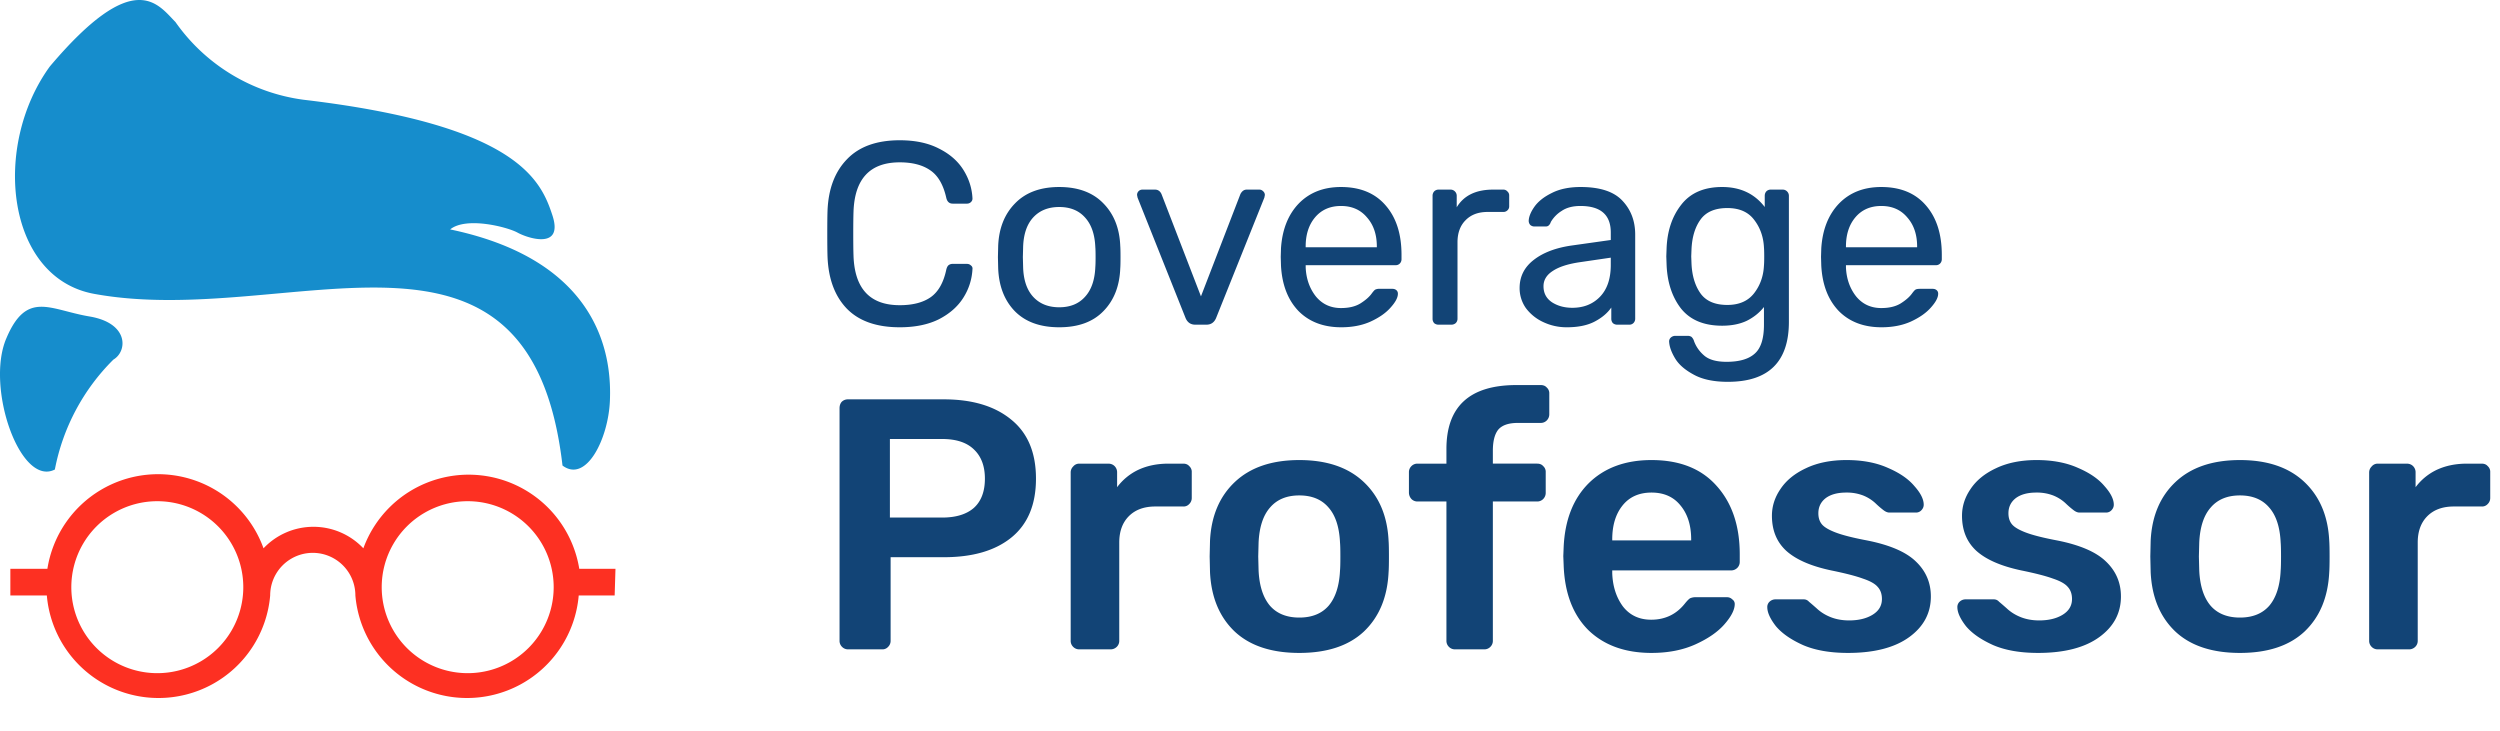 <svg width="154" height="45" fill="none" xmlns="http://www.w3.org/2000/svg"><path d="M55.424 20.16c-1.43 0-2.517-.384-3.264-1.152-.736-.768-1.13-1.83-1.184-3.184-.01-.288-.016-.757-.016-1.408 0-.661.005-1.141.016-1.44.053-1.344.453-2.4 1.2-3.168.747-.779 1.83-1.168 3.248-1.168.95 0 1.755.17 2.416.512.661.33 1.163.768 1.504 1.312.341.544.528 1.125.56 1.744v.032c0 .085-.037.16-.112.224a.34.34 0 01-.224.08h-.88c-.213 0-.347-.123-.4-.368-.181-.8-.507-1.36-.976-1.68-.47-.33-1.099-.496-1.888-.496-1.835 0-2.784 1.019-2.848 3.056-.01.288-.016.73-.016 1.328 0 .597.005 1.05.016 1.36.064 2.037 1.013 3.056 2.848 3.056.79 0 1.419-.16 1.888-.48.48-.33.805-.896.976-1.696.032-.139.08-.235.144-.288a.387.387 0 01.256-.08h.88c.096 0 .176.032.24.096a.226.226 0 01.096.224 3.607 3.607 0 01-.56 1.76c-.341.544-.843.987-1.504 1.328-.661.33-1.467.496-2.416.496zm9.824 0c-1.173 0-2.085-.33-2.736-.992-.64-.661-.981-1.541-1.024-2.64l-.016-.688.016-.688c.043-1.088.39-1.963 1.04-2.624.65-.672 1.558-1.008 2.72-1.008 1.163 0 2.07.336 2.72 1.008.65.661.998 1.536 1.04 2.624.01.117.016.347.016.688 0 .341-.005.57-.016.688-.042 1.099-.39 1.979-1.04 2.64-.64.661-1.546.992-2.72.992zm0-1.232c.672 0 1.2-.213 1.584-.64.395-.427.608-1.04.64-1.84.01-.107.016-.31.016-.608 0-.299-.005-.501-.016-.608-.032-.8-.245-1.413-.64-1.84-.384-.427-.912-.64-1.584-.64s-1.205.213-1.6.64c-.394.427-.602 1.04-.624 1.84l-.016.608.016.608c.022.8.23 1.413.624 1.84.395.427.928.64 1.6.64zM73.627 20c-.277 0-.475-.133-.592-.4l-2.96-7.424-.032-.16a.326.326 0 01.336-.336h.768c.181 0 .314.09.4.272l2.432 6.304 2.432-6.304c.096-.181.224-.272.384-.272h.784c.085 0 .16.032.224.096a.303.303 0 01.112.24l-.032.16-2.976 7.424c-.117.267-.315.4-.592.4h-.688zm8.994.16c-1.098 0-1.978-.336-2.64-1.008-.65-.683-1.008-1.61-1.072-2.784l-.016-.544.016-.528c.075-1.152.438-2.07 1.088-2.752.662-.683 1.531-1.024 2.608-1.024 1.184 0 2.102.379 2.752 1.136.651.747.976 1.76.976 3.04v.272a.37.37 0 01-.112.272.346.346 0 01-.256.096H80.43v.144c.032.693.24 1.285.624 1.776.395.48.912.72 1.552.72.491 0 .891-.096 1.2-.288.32-.203.555-.41.704-.624.096-.128.166-.203.208-.224a.563.563 0 01.272-.048h.784c.096 0 .176.027.24.08a.275.275 0 01.096.224c0 .235-.149.517-.448.848-.288.33-.698.619-1.232.864-.522.235-1.125.352-1.808.352zm2.192-4.928v-.048c0-.736-.202-1.333-.608-1.792-.394-.47-.928-.704-1.6-.704s-1.205.235-1.6.704c-.384.459-.576 1.056-.576 1.792v.048h4.384zM88.615 20a.404.404 0 01-.272-.096.404.404 0 01-.097-.272v-7.568a.4.4 0 01.097-.272.37.37 0 01.272-.112h.736a.37.37 0 01.272.112.37.37 0 01.111.272v.704c.438-.725 1.184-1.088 2.24-1.088h.624a.32.32 0 01.257.112.32.32 0 01.111.256v.656a.32.32 0 01-.111.256.346.346 0 01-.257.096h-.96c-.576 0-1.029.17-1.36.512-.33.33-.496.784-.496 1.36v4.704a.37.37 0 01-.111.272.404.404 0 01-.273.096h-.783zm7.905.16a3.343 3.343 0 01-1.456-.32 2.788 2.788 0 01-1.072-.864 2.132 2.132 0 01-.384-1.232c0-.704.288-1.28.864-1.728.586-.459 1.376-.757 2.368-.896l2.384-.336v-.464c0-1.088-.624-1.632-1.872-1.632-.47 0-.854.101-1.152.304a1.967 1.967 0 00-.672.688.435.435 0 01-.128.208c-.043.043-.107.064-.192.064h-.688a.382.382 0 01-.256-.096.382.382 0 01-.096-.256c.01-.256.128-.544.352-.864.234-.33.592-.613 1.072-.848.48-.245 1.072-.368 1.776-.368 1.194 0 2.053.283 2.576.848.522.555.784 1.248.784 2.08v5.184a.373.373 0 01-.112.272.347.347 0 01-.256.096h-.736a.404.404 0 01-.272-.096.404.404 0 01-.096-.272v-.688c-.235.341-.576.63-1.024.864-.448.235-1.019.352-1.712.352zm.336-1.2c.693 0 1.258-.224 1.696-.672.448-.459.672-1.115.672-1.968v-.448l-1.856.272c-.758.107-1.328.288-1.712.544-.384.245-.576.56-.576.944 0 .427.176.757.528.992.352.224.768.336 1.248.336zm9.58 4.56c-.875 0-1.579-.15-2.112-.448-.534-.288-.912-.619-1.136-.992-.224-.373-.347-.71-.368-1.008a.32.32 0 01.096-.272.407.407 0 01.272-.112h.768a.42.42 0 01.24.064.594.594 0 01.16.272c.128.341.336.635.624.88.298.256.757.384 1.376.384.789 0 1.37-.17 1.744-.512.373-.33.56-.923.56-1.776v-1.088c-.278.352-.63.635-1.056.848-.427.203-.934.304-1.52.304-1.131 0-1.979-.357-2.544-1.072-.555-.725-.848-1.643-.88-2.752l-.016-.448.016-.432c.032-1.099.33-2.01.896-2.736.565-.736 1.408-1.104 2.528-1.104s1.994.41 2.624 1.232v-.688c0-.107.032-.197.096-.272a.369.369 0 01.272-.112h.736a.37.37 0 01.272.112.373.373 0 01.112.272v7.76c0 2.464-1.254 3.696-3.76 3.696zm-.032-4.736c.725 0 1.274-.24 1.648-.72.373-.48.576-1.05.608-1.712.01-.096.016-.283.016-.56 0-.267-.006-.448-.016-.544-.032-.661-.235-1.232-.608-1.712-.363-.48-.912-.72-1.648-.72-.758 0-1.307.235-1.648.704-.342.47-.528 1.088-.56 1.856l-.016.416.016.432c.032.757.218 1.376.56 1.856.341.47.89.704 1.648.704zm9.499 1.376c-1.099 0-1.979-.336-2.64-1.008-.651-.683-1.008-1.61-1.072-2.784l-.016-.544.016-.528c.074-1.152.437-2.07 1.088-2.752.661-.683 1.53-1.024 2.608-1.024 1.184 0 2.101.379 2.752 1.136.65.747.976 1.76.976 3.04v.272a.373.373 0 01-.112.272.347.347 0 01-.256.096h-5.536v.144c.032.693.24 1.285.624 1.776.394.48.912.72 1.552.72.49 0 .89-.096 1.2-.288.32-.203.554-.41.704-.624.096-.128.165-.203.208-.224.053-.032.144-.048.272-.048h.784c.096 0 .176.027.24.08a.275.275 0 01.096.224c0 .235-.15.517-.448.848-.288.33-.699.619-1.232.864-.523.235-1.126.352-1.808.352zm2.192-4.928v-.048c0-.736-.203-1.333-.608-1.792-.395-.47-.928-.704-1.6-.704s-1.206.235-1.6.704c-.384.459-.576 1.056-.576 1.792v.048h4.384zM52.244 40a.51.51 0 01-.374-.154.51.51 0 01-.154-.374V25.15c0-.161.044-.293.132-.396a.536.536 0 01.396-.154h5.896c1.76 0 3.146.418 4.158 1.254 1.012.821 1.518 2.031 1.518 3.63 0 1.599-.506 2.809-1.518 3.63-.997.807-2.383 1.21-4.158 1.21h-3.278v5.148a.51.51 0 01-.154.374.466.466 0 01-.374.154h-2.09zm5.786-8.118c.85 0 1.503-.198 1.958-.594.455-.41.682-1.012.682-1.804 0-.763-.22-1.357-.66-1.782-.44-.44-1.1-.66-1.98-.66h-3.212v4.84h3.212zM66.482 40a.509.509 0 01-.374-.154.51.51 0 01-.154-.374V29.11a.51.51 0 01.154-.374.48.48 0 01.374-.176h1.782c.161 0 .293.051.396.154a.536.536 0 01.154.396v.902a3.49 3.49 0 011.32-1.078c.543-.25 1.159-.374 1.848-.374h.902c.161 0 .286.051.374.154a.466.466 0 01.154.374v1.584a.51.51 0 01-.154.374.466.466 0 01-.374.154h-1.716c-.69 0-1.232.198-1.628.594-.396.396-.594.939-.594 1.628v6.05a.51.51 0 01-.154.374.536.536 0 01-.396.154h-1.914zm13.555.22c-1.716 0-3.043-.44-3.982-1.32-.938-.895-1.444-2.112-1.518-3.652l-.022-.968.022-.968c.074-1.525.587-2.735 1.54-3.63.954-.895 2.274-1.342 3.96-1.342 1.687 0 3.007.447 3.96 1.342.954.895 1.467 2.105 1.54 3.63.015.176.022.499.022.968 0 .47-.007.792-.022.968-.073 1.54-.579 2.757-1.518 3.652-.938.88-2.266 1.32-3.982 1.32zm0-2.178c.778 0 1.38-.242 1.804-.726.426-.499.66-1.225.704-2.178.015-.147.022-.433.022-.858s-.007-.711-.022-.858c-.044-.953-.278-1.672-.704-2.156-.425-.499-1.026-.748-1.804-.748-.777 0-1.378.25-1.804.748-.425.484-.66 1.203-.704 2.156l-.022.858.022.858c.044.953.28 1.68.704 2.178.426.484 1.027.726 1.804.726zM89.628 40a.51.51 0 01-.374-.154.51.51 0 01-.154-.374v-8.58h-1.782a.51.51 0 01-.374-.154.586.586 0 01-.154-.396v-1.254a.51.51 0 01.154-.374.51.51 0 01.374-.154H89.1v-.902c0-2.625 1.437-3.938 4.312-3.938h1.496c.161 0 .286.051.374.154a.466.466 0 01.154.374v1.254a.536.536 0 01-.154.396.51.51 0 01-.374.154H93.5c-.572 0-.975.14-1.21.418-.22.279-.33.711-.33 1.298v.792h2.728c.161 0 .286.051.374.154a.466.466 0 01.154.374v1.254a.536.536 0 01-.154.396.51.51 0 01-.374.154H91.96v8.58a.51.51 0 01-.154.374.51.51 0 01-.374.154h-1.804zm12.106.22c-1.628 0-2.926-.47-3.894-1.408-.954-.953-1.46-2.288-1.519-4.004l-.022-.55.022-.55c.074-1.672.587-2.985 1.54-3.938.968-.953 2.259-1.43 3.873-1.43 1.73 0 3.065.528 4.004 1.584.953 1.056 1.43 2.464 1.43 4.224v.462a.512.512 0 01-.154.374.537.537 0 01-.396.154h-7.304v.176c.029.807.249 1.489.66 2.046.425.543 1.004.814 1.738.814.865 0 1.562-.337 2.09-1.012.132-.161.234-.264.308-.308a.852.852 0 01.374-.066h1.892c.132 0 .242.044.33.132a.338.338 0 01.154.286c0 .352-.213.77-.638 1.254-.411.47-1.005.88-1.782 1.232-.778.352-1.68.528-2.706.528zm2.442-6.93v-.066c0-.865-.22-1.562-.66-2.09-.426-.528-1.02-.792-1.782-.792-.763 0-1.357.264-1.782.792-.426.528-.638 1.225-.638 2.09v.066h4.862zm9.661 6.93c-1.1 0-2.024-.161-2.772-.484-.748-.337-1.306-.726-1.672-1.166-.352-.455-.528-.843-.528-1.166a.44.44 0 01.154-.352.524.524 0 01.352-.132h1.738c.132 0 .242.051.33.154.058.044.212.176.462.396.249.235.542.418.88.55.337.132.711.198 1.122.198.586 0 1.07-.117 1.452-.352.381-.235.572-.557.572-.968 0-.308-.088-.557-.264-.748-.162-.19-.462-.36-.902-.506-.44-.161-1.093-.33-1.958-.506-1.247-.264-2.171-.667-2.772-1.21-.587-.543-.88-1.261-.88-2.156 0-.587.176-1.137.528-1.65.352-.528.872-.953 1.562-1.276.704-.337 1.54-.506 2.508-.506.982 0 1.833.161 2.552.484.718.308 1.261.682 1.628 1.122.381.425.572.807.572 1.144 0 .132-.052.25-.154.352a.448.448 0 01-.33.132h-1.628c-.118 0-.242-.051-.374-.154a5.58 5.58 0 01-.484-.418 2.453 2.453 0 00-.77-.484 2.778 2.778 0 00-1.034-.176c-.543 0-.968.117-1.276.352-.294.235-.44.543-.44.924 0 .279.073.506.22.682.146.176.432.345.858.506.425.161 1.063.323 1.914.484 1.408.279 2.412.711 3.014 1.298.616.587.924 1.305.924 2.156 0 1.027-.448 1.863-1.342 2.508-.895.645-2.149.968-3.762.968zm11.709 0c-1.1 0-2.024-.161-2.772-.484-.748-.337-1.306-.726-1.672-1.166-.352-.455-.528-.843-.528-1.166a.44.44 0 01.154-.352.524.524 0 01.352-.132h1.738c.132 0 .242.051.33.154.058.044.212.176.462.396.249.235.542.418.88.55.337.132.711.198 1.122.198.586 0 1.07-.117 1.452-.352.381-.235.572-.557.572-.968 0-.308-.088-.557-.264-.748-.162-.19-.462-.36-.902-.506-.44-.161-1.093-.33-1.958-.506-1.247-.264-2.171-.667-2.772-1.21-.587-.543-.88-1.261-.88-2.156 0-.587.176-1.137.528-1.65.352-.528.872-.953 1.562-1.276.704-.337 1.54-.506 2.508-.506.982 0 1.833.161 2.552.484.718.308 1.261.682 1.628 1.122.381.425.572.807.572 1.144 0 .132-.052.25-.154.352a.448.448 0 01-.33.132h-1.628c-.118 0-.242-.051-.374-.154a5.58 5.58 0 01-.484-.418 2.453 2.453 0 00-.77-.484 2.778 2.778 0 00-1.034-.176c-.543 0-.968.117-1.276.352-.294.235-.44.543-.44.924 0 .279.073.506.22.682.146.176.432.345.858.506.425.161 1.063.323 1.914.484 1.408.279 2.412.711 3.014 1.298.616.587.924 1.305.924 2.156 0 1.027-.448 1.863-1.342 2.508-.895.645-2.149.968-3.762.968zm12.435 0c-1.716 0-3.044-.44-3.982-1.32-.939-.895-1.445-2.112-1.518-3.652l-.022-.968.022-.968c.073-1.525.586-2.735 1.54-3.63.953-.895 2.273-1.342 3.96-1.342 1.686 0 3.006.447 3.96 1.342.953.895 1.466 2.105 1.54 3.63.014.176.022.499.022.968 0 .47-.008.792-.022.968-.074 1.54-.58 2.757-1.518 3.652-.939.88-2.266 1.32-3.982 1.32zm0-2.178c.777 0 1.378-.242 1.804-.726.425-.499.66-1.225.704-2.178.014-.147.022-.433.022-.858s-.008-.711-.022-.858c-.044-.953-.279-1.672-.704-2.156-.426-.499-1.027-.748-1.804-.748-.778 0-1.379.25-1.804.748-.426.484-.66 1.203-.704 2.156l-.022.858.022.858c.044.953.278 1.68.704 2.178.425.484 1.026.726 1.804.726zM146.468 40a.51.51 0 01-.374-.154.512.512 0 01-.154-.374V29.11c0-.147.052-.271.154-.374a.48.48 0 01.374-.176h1.782c.162 0 .294.051.396.154a.535.535 0 01.154.396v.902a3.49 3.49 0 011.32-1.078c.543-.25 1.159-.374 1.848-.374h.902c.162 0 .286.051.374.154a.465.465 0 01.154.374v1.584a.508.508 0 01-.154.374.465.465 0 01-.374.154h-1.716c-.689 0-1.232.198-1.628.594-.396.396-.594.939-.594 1.628v6.05a.508.508 0 01-.154.374.534.534 0 01-.396.154h-1.914z" fill="#124476"/><path d="M3.069 4.096C-.506 9.016.379 17.1 5.79 18.1c12.02 2.214 26.86-6.723 28.86 10.577 1.46 1.099 2.821-1.64 2.92-3.985.098-2.345-.28-8.56-9.84-10.56.984-.804 3.526-.148 4.15.197.622.344 2.853 1.082 2.148-1.066-.706-2.149-2.132-5.56-15.317-7.117a11.478 11.478 0 01-7.903-4.789c-1.1-1.115-2.542-3.41-7.74 2.74zm.31 24.827c.493-2.57 1.75-4.93 3.607-6.772.87-.509.968-2.247-1.475-2.657-2.444-.41-3.87-1.64-5.133 1.378-1.263 3.017.87 9.134 3 8.051z" fill="#168DCC"/><path d="M37.913 35.039h-2.23a6.904 6.904 0 00-13.3-1.263 4.23 4.23 0 00-6.15 0A6.903 6.903 0 002.919 35.04H.638v1.64h2.247a6.904 6.904 0 0013.758 0 2.624 2.624 0 015.248 0 6.904 6.904 0 0013.758 0h2.214l.05-1.64zM9.69 41.467a5.296 5.296 0 110-10.593 5.296 5.296 0 010 10.593zm19.12 0a5.296 5.296 0 110-10.593 5.296 5.296 0 010 10.593z" fill="#FD3022"/></svg>